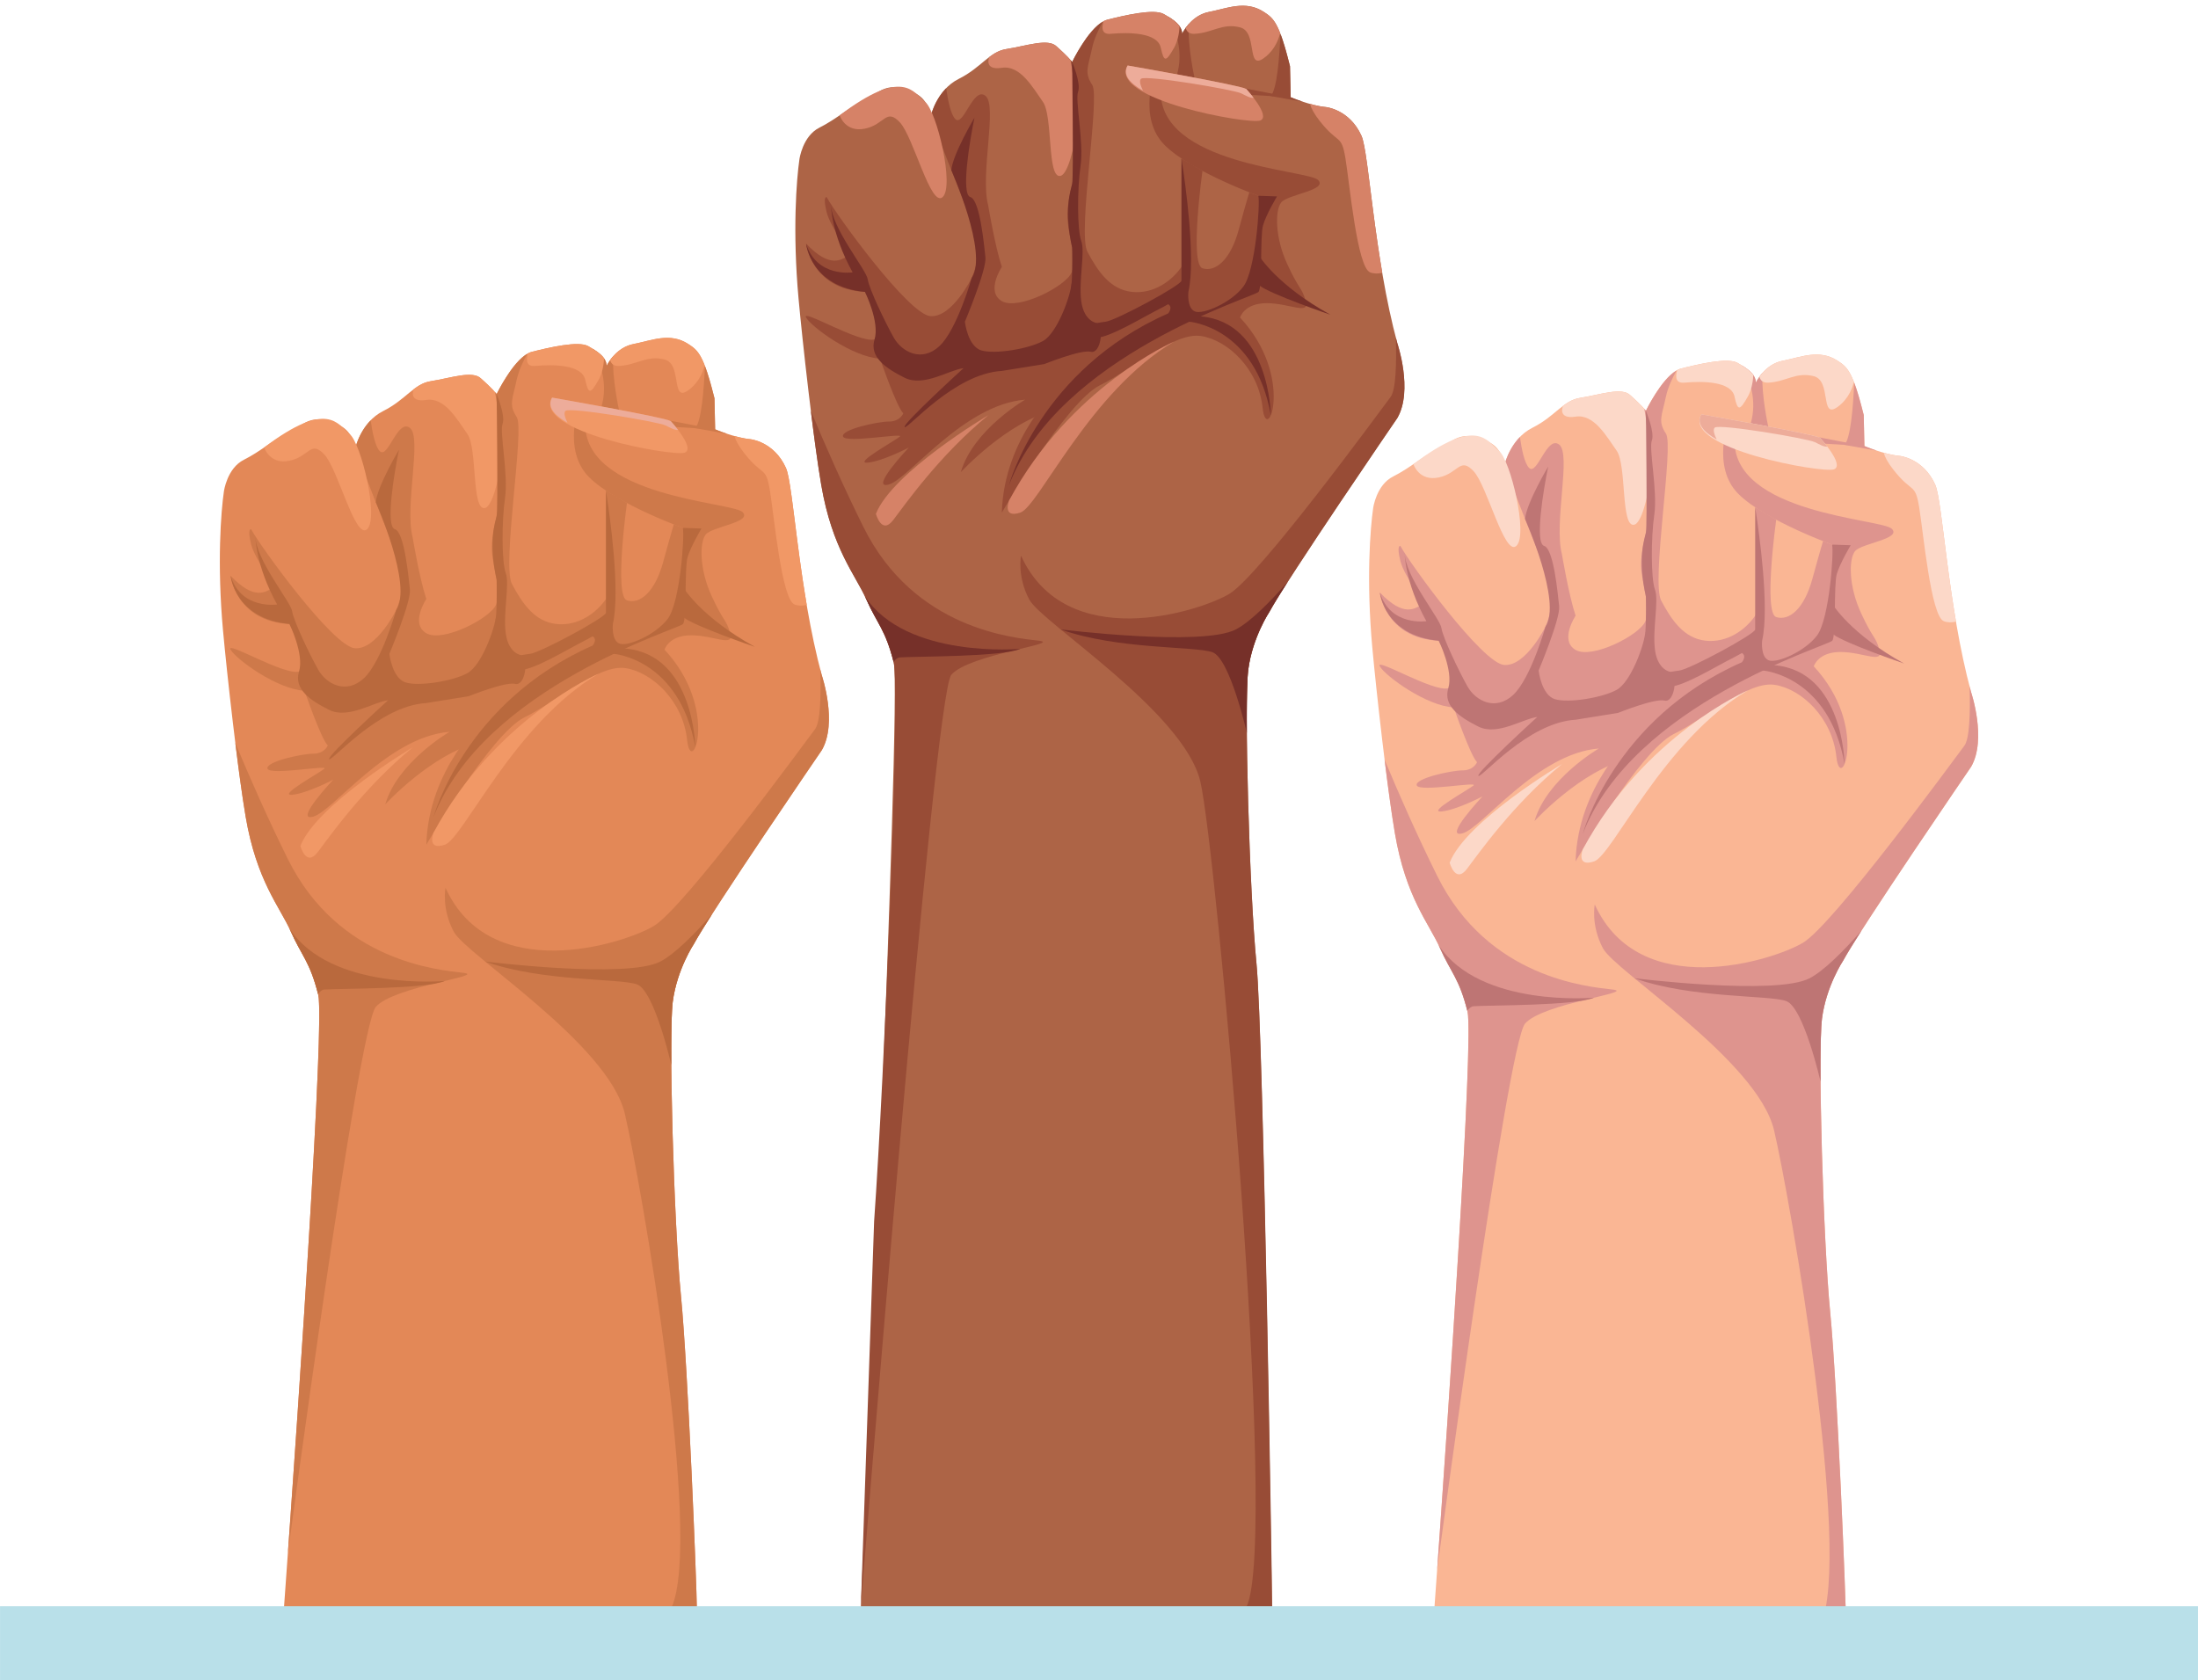 <?xml version="1.0" encoding="UTF-8"?><svg xmlns="http://www.w3.org/2000/svg" xmlns:xlink="http://www.w3.org/1999/xlink" height="1297.5" preserveAspectRatio="xMidYMid meet" version="1.0" viewBox="212.1 409.7 1697.1 1297.5" width="1697.1" zoomAndPan="magnify"><g><g><path d="M 829.352 532.656 C 829.352 532.656 831.738 514.777 844.801 508.254 C 857.863 501.719 869.629 491.297 879.426 486.938 C 889.219 482.578 894.66 473.883 909.898 478.23 C 925.141 482.578 928.406 489.113 930.582 499.996 C 930.582 499.996 934.938 479.324 952.355 470.613 C 969.77 461.906 976.02 449.668 988.922 447.617 C 1004.871 445.098 1021.422 439.047 1027.953 445.57 C 1027.953 445.57 1036.652 453.195 1039.922 457.547 C 1039.922 457.547 1054.07 428.152 1067.129 424.895 C 1080.188 421.629 1103.055 416.188 1110.672 420.547 C 1118.289 424.895 1124.824 429.246 1124.824 435.777 C 1124.824 435.777 1131.348 421.648 1145.496 418.918 C 1159.66 416.188 1173.809 409.652 1187.949 418.918 C 1195.406 423.805 1199.703 426.859 1208.117 460.812 L 1208.645 484.766 C 1208.645 484.766 1223.875 491.289 1235.852 492.379 C 1235.852 492.379 1254.109 494.125 1263.312 514.578 C 1269.121 527.52 1272.863 607.77 1291.004 674.781 C 1291.004 674.781 1303.34 711.172 1291.004 732.477 C 1291.004 732.477 1206.387 855.996 1192.234 882.125 C 1192.234 882.125 1179.168 901.715 1175.898 926.75 C 1172.633 951.785 1176.793 1098.258 1182.246 1153.777 C 1187.688 1209.289 1194.484 1658.91 1194.484 1674.141 L 875.723 1674.141 C 875.723 1674.141 908.488 946.711 902.145 921.234 C 895.801 895.77 889.461 891.547 881.004 872.523 C 872.547 853.496 854.582 833.516 846.133 783.848 C 840.008 747.879 831.727 673.785 828.656 640.105 C 823.926 588.305 827.086 548.141 829.352 532.656" fill="#ad6446"/></g><g><path d="M 1027.953 445.566 C 1021.426 439.043 1004.875 445.09 988.926 447.609 C 983.941 448.406 979.953 450.719 975.934 453.754 C 975.934 453.754 971.375 464.246 985.645 462.055 C 999.914 459.875 1009.375 477.109 1017.324 488.312 C 1025.285 499.516 1020.355 548.133 1031.004 545.492 C 1041.668 542.848 1051.891 469.52 1039.926 457.543 C 1038.82 456.438 1037.754 455.188 1036.703 453.867 C 1032.871 449.883 1027.953 445.566 1027.953 445.566" fill="#d68267"/></g><g><path d="M 1208.633 484.777 L 1104.02 464.664 C 1104.02 464.664 1090.18 500.566 1111.32 521.707 C 1132.449 542.844 1187.332 562.266 1187.332 562.266 C 1187.332 562.266 1177.469 588.312 1182.23 623.191 C 1182.23 623.191 1144.18 648.559 1131.504 654.891 C 1118.805 661.238 1045.879 689.777 1030.027 708.801 C 1030.027 708.801 987.227 746.848 985.637 805.516 C 985.637 805.516 1035.57 719.895 1061.336 707.215 C 1087.109 694.527 1118.805 665.996 1139.422 669.168 C 1160.031 672.328 1183.816 694.527 1186.988 724.652 C 1190.16 754.781 1212.348 700.871 1169.551 654.891 C 1169.551 654.891 1172.723 643.801 1190.16 643.801 C 1207.598 643.801 1223.449 653.316 1220.277 642.215 C 1217.105 631.109 1215.527 634.281 1206.02 613.684 C 1196.496 593.062 1196.496 572.453 1201.242 566.109 C 1206.02 559.773 1237.715 556.602 1229.793 548.672 C 1221.863 540.75 1106.031 537.281 1108.352 478.922 L 1208.633 484.777" fill="#984c36"/></g><g><path d="M 1193.324 483.875 L 1218.211 488.324 C 1212.68 486.492 1208.645 484.766 1208.645 484.766 L 1208.117 460.816 C 1205.293 449.406 1202.922 441.492 1200.75 435.812 C 1199.984 454.133 1198.082 478.27 1193.324 483.875" fill="#984c36"/></g><g><path d="M 1134.559 470.531 C 1134.559 470.531 1128.926 445.406 1129.93 428.297 C 1126.477 432.207 1124.82 435.781 1124.82 435.781 C 1124.82 430.258 1120.117 426.293 1114.059 422.562 C 1119.574 432.176 1126.34 449.012 1120.711 467.875 L 1134.559 470.531" fill="#984c36"/></g><g><path d="M 962.383 624.242 C 958.16 639.047 937.02 699.285 954.988 705.629 C 972.957 711.965 987.754 705.629 1042.227 698.609 C 1096.695 691.586 1182.23 623.191 1182.23 623.191 L 1187.336 562.266 L 1176.715 558.223 C 1176.715 558.223 1174.824 563.996 1168.488 587.254 C 1162.145 610.504 1150.523 620.02 1140.527 616.848 C 1130.543 613.676 1140.527 541.652 1140.527 541.652 L 1124.312 532.051 C 1124.312 532.051 1131.5 605.219 1124.312 615.785 C 1117.113 626.355 1102.965 636.922 1086.051 635.094 C 1069.137 633.25 1059.629 618.957 1051.734 604.168 C 1043.852 589.363 1061.742 484.73 1055.398 475.211 C 1049.062 465.703 1052.223 461.473 1055.398 446.543 C 1056.844 439.742 1060.266 432.418 1063.562 426.457 C 1051.621 433.324 1039.918 457.559 1039.918 457.559 C 1039.566 457.094 1039.148 456.582 1038.699 456.062 C 1044.516 486.363 1042.469 536.355 1041.656 542.855 C 1040.594 551.312 1035.316 566.117 1036.379 579.848 C 1037.426 593.59 1043.766 609.441 1039.539 620.02 C 1035.316 630.59 998.324 649.613 985.637 642.219 C 972.957 634.82 985.637 615.785 985.637 615.785 C 980.352 599.934 975.07 568.227 975.07 568.227 C 968.727 543.918 982.473 491.066 972.957 483.668 C 963.445 476.273 956.043 507.98 949.703 501.633 C 946.156 498.086 943.934 486.934 942.664 477.801 C 936.898 483.723 933.652 490.691 932.02 495.238 L 930.578 500.012 C 930.578 500.012 957.102 568.227 964.504 586.191 C 971.898 604.168 962.383 624.242 962.383 624.242" fill="#984c36"/></g><g><path d="M 962.387 624.238 C 962.387 624.238 947.395 654.891 930.582 653.828 C 913.773 652.781 857.754 575.621 850.352 561.879 C 850.352 561.879 847.18 560.82 850.352 573.512 C 853.523 586.191 870.434 606.27 866.207 607.859 C 861.98 609.441 853.523 617.898 834.496 597.82 C 834.496 597.82 838.727 633.25 879.945 635.09 C 879.945 635.09 898.973 668.629 887.348 671.801 C 875.723 674.98 830.273 647.5 834.496 654.891 C 838.727 662.289 870.434 685.539 891.574 686.602 C 891.574 686.602 904.258 723.59 909.543 728.879 C 909.543 728.879 907.148 735.219 898.309 735.219 C 889.461 735.219 860.926 741.559 863.039 746.84 C 865.152 752.129 910.535 743.68 906.867 746.84 C 903.199 750.012 870.434 767.98 882.059 766.93 C 893.688 765.871 913.773 755.301 913.773 755.301 C 913.773 755.301 882.844 788.07 898.309 783.84 C 913.773 779.609 955.824 722.18 1003.609 718.309 C 1003.609 718.309 963.449 741.559 953.938 774.32 C 953.938 774.32 989.867 735.219 1025.809 726.762 C 1061.738 718.309 1058.961 688.648 1058.961 688.648 L 972.961 673.039 L 962.387 624.238" fill="#984c36"/></g><g><path d="M 1192.23 882.129 C 1206.379 856 1291 732.48 1291 732.48 C 1303.34 711.172 1291 674.781 1291 674.781 C 1290.602 673.32 1290.219 671.828 1289.828 670.34 C 1290.449 691.238 1289.82 710.852 1285.82 716.191 C 1276.301 728.879 1184.352 854.648 1161.09 868.391 C 1137.84 882.129 1035.121 914.789 1000.441 838.801 C 1000.441 838.801 997.266 854.648 1006.781 872.621 C 1016.289 890.59 1126.211 959.289 1138.898 1013.199 C 1150.98 1064.531 1199.328 1596.352 1174.719 1650.012 L 1194.328 1650.012 C 1194.328 1634.77 1187.68 1209.289 1182.238 1153.781 C 1176.789 1098.262 1172.629 951.789 1175.898 926.762 C 1179.16 901.719 1192.23 882.129 1192.23 882.129" fill="#984c36"/></g><g><path d="M 1124.309 532.051 C 1124.309 532.051 1124.5 533.191 1124.809 535.25 C 1127.039 549.711 1135.629 609.379 1129.66 635.09 C 1129.66 635.09 1128.32 647.301 1134.559 650.141 C 1140.789 652.969 1162.898 643.371 1172.172 630.898 C 1181.441 618.43 1185.16 567.52 1183.699 560.871 L 1198.09 561.352 C 1198.09 561.352 1189.828 575.078 1187.34 583.551 C 1184.84 592.02 1186.988 631.141 1183.82 635.09 C 1180.648 639.039 1030.031 683.648 991.188 784.211 C 991.188 784.211 1014.969 695.32 1114.059 651.719 C 1114.059 651.719 1118.031 646.969 1114.059 644.59 C 1114.059 644.59 1108.512 647.762 1102.172 650.93 C 1095.828 654.102 1068.07 670.738 1058.961 670.34 C 1058.961 670.34 1043.512 666.129 1040.328 658.129 C 1037.172 650.141 1039.539 627.941 1039.539 627.941 C 1039.539 627.941 1039.539 655.031 1046.68 658.129 C 1053.809 661.23 1057.781 658.988 1065.699 658.129 C 1073.629 657.27 1125.051 629.52 1124.309 626.359 L 1124.309 532.051" fill="#763029"/></g><g><path d="M 1059.004 659.172 C 1059.004 659.172 1049.059 658.078 1046.934 642.219 C 1044.832 626.359 1050.109 604.172 1046.934 595.707 C 1043.77 587.25 1043.801 555.547 1046.422 537.586 C 1049.059 519.613 1042.062 486.844 1044.504 480.504 C 1046.934 474.16 1039.918 457.559 1039.918 457.559 C 1039.918 457.559 1041.082 546.477 1039.918 551.688 C 1038.746 556.895 1033.352 571.352 1039.918 600.984 C 1039.918 600.984 1040.266 617.762 1039.539 627.945 C 1038.816 638.125 1028.379 666.992 1017.348 673.047 C 1006.316 679.094 980.355 683.434 969.785 680.266 C 959.215 677.09 957.102 658.137 957.102 658.137 C 957.102 658.137 974.012 617.906 972.957 608.391 C 971.898 598.883 968.727 564.031 961.324 561.867 C 953.93 559.703 960.859 518.184 964.5 500.578 C 964.5 500.578 947.754 528.719 946.613 541.078 C 946.613 541.078 975.262 605.141 962.383 624.246 C 962.383 624.246 951.066 664.297 937.422 676.977 C 923.781 689.66 908.48 681.574 902.141 670.34 C 895.797 659.129 883.113 632.711 882.059 625.301 C 881 617.906 853.812 585.484 853.668 567.352 C 853.668 567.352 853.52 589.488 870.434 620.02 C 870.434 620.02 842.574 624.195 834.496 597.82 C 834.496 597.82 837.668 631.141 879.941 635.09 C 879.941 635.09 891.465 658.375 887.344 671.812 C 883.223 685.238 895.797 694 910.594 701.402 C 925.395 708.797 945.473 695.062 956.043 694 C 956.043 694 908.48 737.336 910.594 739.461 C 912.707 741.566 948.645 698.238 985.637 696.113 L 1018.406 690.836 C 1018.406 690.836 1046.668 679.43 1054.336 681.316 C 1062.016 683.219 1064.855 662.266 1059.004 659.172" fill="#763029"/></g><g><path d="M 1130.391 658.129 C 1130.391 658.129 1181.148 661.941 1193.32 730.289 C 1193.32 730.289 1192.391 658.539 1139.199 654.02 C 1086.02 649.5 1130.391 658.129 1130.391 658.129" fill="#763029"/></g><g><path d="M 1184.352 607.34 C 1184.352 607.34 1198.09 630.02 1239.309 652.711 C 1239.309 652.711 1192.801 636.852 1184.352 630.02 L 1184.352 607.34" fill="#763029"/></g><g><path d="M 876.797 1650.012 C 876.797 1650.012 932.953 946.609 946.613 930.762 C 960.277 914.898 1033.199 906.66 1014.18 904.441 C 995.156 902.219 918.008 895.84 878.742 816.602 C 863.098 785.039 849.211 753.488 838.16 726.93 C 840.844 748.672 843.664 769.352 846.133 783.852 C 854.582 833.512 872.543 853.488 881.004 872.52 C 889.461 891.539 895.801 895.77 902.145 921.238 C 907.285 941.91 894.965 1240.828 887.016 1352.828 L 876.797 1650.012" fill="#984c36"/></g><g><path d="M 1166.379 895.699 C 1140.531 909.281 1031 895.699 1031 895.699 C 1074.781 911.379 1134.672 908.559 1148.211 913.32 C 1161.738 918.07 1174.789 975.602 1174.789 975.602 C 1174.621 952.34 1174.93 934.18 1175.898 926.762 C 1179.16 901.719 1192.23 882.129 1192.23 882.129 C 1194.84 877.301 1199.859 869.148 1206.301 859.07 C 1192.699 874.539 1177.559 889.828 1166.379 895.699" fill="#763029"/></g><g><path d="M 906.867 917.34 C 919.055 916.48 985.684 917.012 999.93 910.73 C 999.93 910.73 911.961 918.711 879.945 870.281 C 880.301 871.02 880.672 871.781 881.004 872.52 C 889.402 891.422 895.715 895.738 902.02 920.77 C 903.535 918.73 905.152 917.461 906.867 917.34" fill="#763029"/></g><g><path d="M 860.43 498.758 C 860.43 498.758 864.613 512.215 879.941 509.047 C 895.266 505.867 896.266 492.91 906.863 504.148 C 917.465 515.383 930.695 570.301 939.938 561.867 C 949.172 553.43 935.449 495.723 926.363 488.328 C 917.277 480.93 909.621 461.535 860.43 498.758" fill="#d68267"/></g><g><path d="M 1069.668 435.812 C 1083.934 434.523 1105.816 434.785 1108.348 446.539 C 1110.891 458.301 1112.492 457.305 1118.645 446.539 C 1120.926 442.562 1122.59 436.406 1122.852 429.992 C 1120.371 426.414 1115.789 423.473 1110.672 420.543 C 1103.055 416.188 1080.188 421.629 1067.125 424.895 C 1066.133 425.148 1065.129 425.598 1064.133 426.109 C 1062.574 431.457 1062.816 436.438 1069.668 435.812" fill="#d68267"/></g><g><path d="M 1174.336 478.375 C 1174.336 478.375 1193.809 499.609 1185.09 502.781 C 1176.375 505.953 1067.344 486.543 1082.75 460.281 C 1082.75 460.281 1168.352 475.184 1174.336 478.375" fill="#d68267"/></g><g><path d="M 1174.336 478.375 C 1168.352 475.184 1082.75 460.281 1082.75 460.281 C 1078.691 467.191 1084.176 473.789 1094.594 479.699 C 1092.75 475.91 1091.465 471.973 1093.086 470.535 C 1096.621 467.418 1164.867 478.996 1170.422 481.77 C 1173.887 483.504 1177.59 485.605 1180.023 485.246 C 1177.07 481.352 1174.336 478.375 1174.336 478.375" fill="#edac9a"/></g><g><path d="M 1263.309 514.566 C 1254.117 494.121 1235.855 492.379 1235.855 492.379 C 1231.891 492.02 1227.586 491.059 1223.578 489.945 C 1224.379 493.059 1226.523 497.324 1231.07 503.113 C 1245.656 521.715 1247.762 512.773 1250.945 532.039 C 1254.117 551.312 1259.984 616.176 1269.969 620.012 C 1272.941 621.152 1276.215 621.133 1279.34 620.352 C 1270.758 570.047 1267.594 524.09 1263.309 514.566" fill="#d68267"/></g><g><path d="M 1127.574 431.25 C 1128.312 434.078 1130.297 436.051 1134.562 435.809 C 1148.406 435.043 1155.812 427.355 1169.555 430.82 C 1183.297 434.285 1174.473 463.586 1187.34 454.992 C 1194.043 450.508 1198.652 443.113 1200.523 435.223 C 1196.332 424.516 1192.824 422.102 1187.949 418.918 C 1173.809 409.652 1159.66 416.188 1145.496 418.918 C 1136.598 420.641 1130.715 426.871 1127.574 431.25" fill="#d68267"/></g><g><path d="M 1118.648 673.449 C 1118.648 673.449 1038.539 708.078 991.188 796.262 C 991.188 796.262 985.684 810.262 999.93 805.512 C 1014.18 800.75 1053.488 711.82 1118.648 673.449" fill="#d68267"/></g><g><path d="M 975.238 730.289 C 975.238 730.289 901.086 774.18 888.402 806.488 C 888.402 806.488 892.844 822.949 901.719 811.32 C 910.602 799.699 937.355 761.289 975.238 730.289" fill="#d68267"/></g><g><path d="M 1272.336 802.02 C 1272.336 802.02 1274.727 784.137 1287.785 777.613 C 1300.859 771.078 1312.609 760.652 1322.414 756.293 C 1332.215 751.941 1337.648 743.234 1352.895 747.582 C 1368.129 751.941 1371.395 758.469 1373.57 769.363 C 1373.57 769.363 1377.922 748.676 1395.34 739.977 C 1412.75 731.266 1419.008 719.02 1431.906 716.973 C 1447.848 714.457 1464.402 708.402 1470.938 714.926 C 1470.938 714.926 1479.648 722.555 1482.914 726.906 C 1482.914 726.906 1497.066 697.516 1510.117 694.262 C 1523.176 690.992 1546.039 685.539 1553.656 689.898 C 1561.285 694.262 1567.812 698.598 1567.812 705.133 C 1567.812 705.133 1574.348 691.004 1588.488 688.281 C 1602.641 685.539 1616.793 679.016 1630.945 688.281 C 1638.402 693.156 1642.68 696.223 1651.109 730.172 L 1651.625 754.117 C 1651.625 754.117 1666.871 760.652 1678.848 761.734 C 1678.848 761.734 1697.094 763.469 1706.297 783.934 C 1712.113 796.875 1715.852 877.121 1733.992 944.148 C 1733.992 944.148 1746.332 980.531 1733.992 1001.828 C 1733.992 1001.828 1649.363 1125.359 1635.211 1151.477 C 1635.211 1151.477 1622.152 1171.078 1618.883 1196.109 C 1615.625 1221.148 1619.781 1367.617 1625.234 1423.141 C 1630.668 1478.648 1637.473 1648.867 1637.473 1664.109 L 1318.719 1664.109 C 1318.719 1664.109 1351.469 1216.07 1345.137 1190.598 C 1338.793 1165.129 1332.453 1160.898 1323.988 1141.879 C 1315.547 1122.848 1297.566 1102.867 1289.125 1053.199 C 1282.996 1017.227 1274.727 943.141 1271.641 909.457 C 1266.926 857.664 1270.078 817.488 1272.336 802.02" fill="#fab694"/></g><g><path d="M 1470.93 714.93 C 1464.398 708.398 1447.852 714.449 1431.91 716.98 C 1426.93 717.77 1422.941 720.078 1418.922 723.121 C 1418.922 723.121 1414.359 733.609 1428.629 731.422 C 1442.898 729.238 1452.359 746.469 1460.309 757.672 C 1468.262 768.879 1463.328 817.5 1473.988 814.859 C 1484.648 812.211 1494.879 738.879 1482.91 726.91 C 1481.809 725.809 1480.738 724.551 1479.691 723.23 C 1475.859 719.25 1470.93 714.93 1470.93 714.93" fill="#fcd8c8"/></g><g><path d="M 1651.621 754.121 L 1547.004 734.023 C 1547.004 734.023 1533.156 769.926 1554.297 791.062 C 1575.441 812.203 1630.32 831.617 1630.32 831.617 C 1630.32 831.617 1620.473 857.664 1625.215 892.547 C 1625.215 892.547 1587.168 917.91 1574.484 924.254 C 1561.812 930.594 1488.883 959.133 1473.023 978.148 C 1473.023 978.148 1430.211 1016.195 1428.633 1074.855 C 1428.633 1074.855 1478.57 989.254 1504.328 976.57 C 1530.086 963.887 1561.812 935.348 1582.414 938.523 C 1603.016 941.688 1626.805 963.887 1629.98 994.008 C 1633.145 1024.125 1655.344 970.23 1612.543 924.254 C 1612.543 924.254 1615.707 913.156 1633.145 913.156 C 1650.582 913.156 1666.438 922.664 1663.273 911.57 C 1660.098 900.465 1658.508 903.641 1649.004 883.027 C 1639.484 862.418 1639.484 841.816 1644.25 835.465 C 1649.004 829.121 1680.711 825.957 1672.781 818.027 C 1664.859 810.098 1549.016 806.645 1551.336 748.262 L 1651.621 754.121" fill="#de948e"/></g><g><path d="M 1636.316 753.23 L 1661.215 757.676 C 1655.66 755.84 1651.625 754.117 1651.625 754.117 L 1651.113 730.168 C 1648.281 718.754 1645.918 710.844 1643.734 705.168 C 1642.973 723.492 1641.074 747.613 1636.316 753.23" fill="#de948e"/></g><g><path d="M 1577.539 739.891 C 1577.539 739.891 1571.922 714.762 1572.91 697.648 C 1569.469 701.559 1567.809 705.141 1567.809 705.141 C 1567.809 699.602 1563.109 695.641 1557.051 691.91 C 1562.57 701.52 1569.328 718.359 1563.699 737.23 L 1577.539 739.891" fill="#de948e"/></g><g><path d="M 1405.383 893.594 C 1401.16 908.387 1380.016 968.641 1397.988 974.98 C 1415.941 981.32 1430.758 974.98 1485.227 967.961 C 1539.699 960.938 1625.227 892.543 1625.227 892.543 L 1630.324 831.613 L 1619.715 827.57 C 1619.715 827.57 1617.824 833.352 1611.48 856.605 C 1605.152 879.852 1593.52 889.363 1583.527 886.191 C 1573.535 883.023 1583.527 810.996 1583.527 810.996 L 1567.293 801.395 C 1567.293 801.395 1574.496 874.57 1567.293 885.133 C 1560.113 895.703 1545.961 906.277 1529.047 904.438 C 1512.133 902.605 1502.629 888.305 1494.738 873.512 C 1486.848 858.719 1504.73 754.078 1498.398 744.566 C 1492.059 735.043 1495.23 730.82 1498.398 715.898 C 1499.84 709.098 1503.262 701.766 1506.551 695.805 C 1494.609 702.668 1482.918 726.902 1482.918 726.902 C 1482.566 726.441 1482.145 725.93 1481.695 725.41 C 1487.527 755.707 1485.469 805.707 1484.656 812.207 C 1483.598 820.66 1478.316 835.461 1479.367 849.207 C 1480.426 862.938 1486.766 878.793 1482.547 889.363 C 1478.316 899.938 1441.316 918.961 1428.637 911.559 C 1415.941 904.168 1428.637 885.133 1428.637 885.133 C 1423.355 869.281 1418.062 837.574 1418.062 837.574 C 1411.723 813.27 1425.465 760.418 1415.953 753.016 C 1406.43 745.625 1399.039 777.332 1392.699 770.98 C 1389.148 767.438 1386.926 756.285 1385.656 747.145 C 1379.895 753.066 1376.645 760.039 1375.016 764.578 L 1373.574 769.359 C 1373.574 769.359 1400.109 837.574 1407.492 855.547 C 1414.895 873.512 1405.383 893.594 1405.383 893.594" fill="#de948e"/></g><g><path d="M 1405.379 893.602 C 1405.379 893.602 1390.379 924.25 1373.57 923.191 C 1356.762 922.129 1300.738 844.98 1293.34 831.238 C 1293.34 831.238 1290.172 830.18 1293.34 842.859 C 1296.512 855.551 1313.422 875.629 1309.199 877.219 C 1304.969 878.809 1296.512 887.25 1277.488 867.172 C 1277.488 867.172 1281.711 902.609 1322.941 904.449 C 1322.941 904.449 1341.961 937.988 1330.34 941.16 C 1318.711 944.328 1273.262 916.852 1277.488 924.25 C 1281.711 931.648 1313.422 954.898 1334.559 955.949 C 1334.559 955.949 1347.25 992.949 1352.531 998.23 C 1352.531 998.23 1350.141 1004.578 1341.289 1004.578 C 1332.449 1004.578 1303.91 1010.922 1306.02 1016.199 C 1308.141 1021.488 1353.52 1013.031 1349.852 1016.199 C 1346.191 1019.371 1313.422 1037.34 1325.051 1036.289 C 1336.68 1035.23 1356.762 1024.66 1356.762 1024.66 C 1356.762 1024.66 1325.828 1057.422 1341.289 1053.199 C 1356.762 1048.969 1398.809 991.539 1446.59 987.672 C 1446.59 987.672 1406.43 1010.922 1396.922 1043.68 C 1396.922 1043.68 1432.859 1004.57 1468.789 996.121 C 1504.73 987.672 1501.949 958 1501.949 958 L 1415.949 942.398 L 1405.379 893.602" fill="#de948e"/></g><g><path d="M 1635.211 1151.477 C 1649.363 1125.359 1733.992 1001.828 1733.992 1001.828 C 1746.332 980.531 1733.992 944.148 1733.992 944.148 C 1733.594 942.68 1733.207 941.191 1732.824 939.699 C 1733.445 960.594 1732.812 980.207 1728.805 985.555 C 1719.293 998.23 1627.336 1124.008 1604.086 1137.75 C 1580.828 1151.488 1478.117 1184.148 1443.434 1108.16 C 1443.434 1108.16 1440.266 1124.008 1449.766 1141.977 C 1459.281 1159.949 1569.215 1228.648 1581.887 1282.559 C 1593.973 1333.887 1642.465 1610.457 1617.855 1664.109 L 1637.473 1664.109 C 1637.473 1648.867 1630.668 1478.648 1625.234 1423.141 C 1619.781 1367.617 1615.625 1221.148 1618.883 1196.109 C 1622.152 1171.078 1635.211 1151.477 1635.211 1151.477" fill="#de948e"/></g><g><path d="M 1567.289 801.402 C 1567.289 801.402 1567.492 802.551 1567.793 804.605 C 1570.027 819.074 1578.617 878.746 1572.645 904.449 C 1572.645 904.449 1571.309 916.66 1577.539 919.5 C 1583.781 922.328 1605.891 912.734 1615.164 900.262 C 1624.426 887.785 1628.152 836.883 1626.691 830.227 L 1641.066 830.711 C 1641.066 830.711 1632.82 844.434 1630.316 852.902 C 1627.828 861.379 1629.973 900.492 1626.801 904.449 C 1623.629 908.395 1473.016 953.016 1434.184 1053.574 C 1434.184 1053.574 1457.961 964.684 1557.051 921.082 C 1557.051 921.082 1561.008 916.32 1557.051 913.941 C 1557.051 913.941 1551.492 917.125 1545.16 920.285 C 1538.809 923.457 1511.051 940.09 1501.949 939.707 C 1501.949 939.707 1486.484 935.477 1483.324 927.484 C 1480.152 919.5 1482.527 897.301 1482.527 897.301 C 1482.527 897.301 1482.527 924.395 1489.668 927.484 C 1496.793 930.594 1500.762 928.352 1508.684 927.484 C 1516.617 926.629 1568.023 898.883 1567.289 895.711 L 1567.289 801.402" fill="#be7574"/></g><g><path d="M 1502 928.531 C 1502 928.531 1492.051 927.422 1489.93 911.57 C 1487.82 895.711 1493.102 873.52 1489.93 865.059 C 1486.762 856.609 1486.789 824.898 1489.422 806.93 C 1492.051 788.961 1485.059 756.199 1487.5 749.852 C 1489.93 743.52 1482.91 726.91 1482.91 726.91 C 1482.91 726.91 1484.078 815.828 1482.91 821.039 C 1481.738 826.25 1476.352 840.699 1482.91 870.34 C 1482.91 870.34 1483.25 887.121 1482.531 897.301 C 1481.82 907.48 1471.371 936.34 1460.328 942.398 C 1449.309 948.449 1423.352 952.789 1412.77 949.621 C 1402.211 946.449 1400.09 927.488 1400.09 927.488 C 1400.09 927.488 1417 887.262 1415.941 877.75 C 1414.891 868.23 1411.719 833.379 1404.32 831.219 C 1396.922 829.059 1403.852 787.531 1407.488 769.941 C 1407.488 769.941 1390.738 798.07 1389.602 810.43 C 1389.602 810.43 1418.25 874.488 1405.379 893.602 C 1405.379 893.602 1394.051 933.648 1380.422 946.328 C 1366.77 959.02 1351.469 950.922 1345.129 939.699 C 1338.789 928.48 1326.109 902.059 1325.051 894.66 C 1323.988 887.262 1296.801 854.84 1296.66 836.699 C 1296.66 836.699 1296.512 858.84 1313.422 889.371 C 1313.422 889.371 1285.57 893.551 1277.488 867.172 C 1277.488 867.172 1280.66 900.488 1322.941 904.449 C 1322.941 904.449 1334.449 927.73 1330.34 941.16 C 1326.211 954.59 1338.789 963.359 1353.59 970.762 C 1368.379 978.16 1388.469 964.41 1399.031 963.359 C 1399.031 963.359 1351.469 1006.691 1353.59 1008.809 C 1355.699 1010.922 1391.629 967.59 1428.629 965.469 L 1461.391 960.191 C 1461.391 960.191 1489.648 948.781 1497.328 950.672 C 1505.012 952.57 1507.84 931.609 1502 928.531" fill="#be7574"/></g><g><path d="M 1573.367 927.484 C 1573.367 927.484 1624.141 931.301 1636.309 999.645 C 1636.309 999.645 1635.375 927.898 1582.199 923.379 C 1529.004 918.852 1573.367 927.484 1573.367 927.484" fill="#be7574"/></g><g><path d="M 1627.336 876.68 C 1627.336 876.68 1641.074 899.375 1682.309 922.062 C 1682.309 922.062 1635.801 906.207 1627.336 899.375 L 1627.336 876.68" fill="#be7574"/></g><g><path d="M 1321.73 1622.121 C 1321.73 1622.121 1375.941 1215.961 1389.602 1200.109 C 1403.262 1184.262 1476.191 1176.02 1457.172 1173.801 C 1438.141 1171.57 1360.988 1165.191 1321.73 1085.961 C 1306.078 1054.391 1292.199 1022.852 1281.148 996.289 C 1283.828 1018.031 1286.648 1038.711 1289.121 1053.199 C 1297.57 1102.871 1315.539 1122.852 1323.988 1141.879 C 1332.449 1160.898 1338.789 1165.129 1345.129 1190.602 C 1350.281 1211.27 1329.68 1510.121 1321.73 1622.121" fill="#de948e"/></g><g><path d="M 1609.367 1165.066 C 1583.516 1178.633 1473.984 1165.066 1473.984 1165.066 C 1517.766 1180.742 1577.656 1177.926 1591.184 1182.672 C 1604.723 1187.434 1617.773 1244.965 1617.773 1244.965 C 1617.602 1221.703 1617.918 1203.543 1618.879 1196.113 C 1622.145 1171.086 1635.199 1151.484 1635.199 1151.484 C 1637.82 1146.664 1642.848 1138.504 1649.281 1128.434 C 1635.695 1143.906 1620.535 1159.195 1609.367 1165.066" fill="#be7574"/></g><g><path d="M 1349.852 1186.699 C 1362.039 1185.84 1428.672 1186.371 1442.922 1180.078 C 1442.922 1180.078 1354.949 1188.059 1322.93 1139.641 C 1323.289 1140.379 1323.66 1141.129 1323.988 1141.879 C 1332.391 1160.781 1338.711 1165.102 1345.012 1190.129 C 1346.531 1188.09 1348.141 1186.82 1349.852 1186.699" fill="#be7574"/></g><g><path d="M 1303.422 768.109 C 1303.422 768.109 1307.602 781.559 1322.93 778.391 C 1338.262 775.219 1339.262 762.262 1349.852 773.5 C 1360.461 784.73 1373.691 839.648 1382.93 831.219 C 1392.16 822.781 1378.441 765.07 1369.359 757.672 C 1360.27 750.281 1352.609 730.879 1303.422 768.109" fill="#fcd8c8"/></g><g><path d="M 1512.66 705.172 C 1526.93 703.879 1548.801 704.141 1551.34 715.898 C 1553.871 727.66 1555.469 726.66 1561.641 715.898 C 1563.922 711.922 1565.57 705.762 1565.84 699.352 C 1563.352 695.77 1558.781 692.828 1553.66 689.898 C 1546.039 685.539 1523.18 690.988 1510.121 694.262 C 1509.121 694.512 1508.121 694.949 1507.121 695.469 C 1505.559 700.82 1505.809 705.789 1512.66 705.172" fill="#fcd8c8"/></g><g><path d="M 1617.328 747.734 C 1617.328 747.734 1636.797 768.961 1628.09 772.125 C 1619.355 775.297 1510.32 755.887 1525.746 729.637 C 1525.746 729.637 1611.352 744.531 1617.328 747.734" fill="#fcd8c8"/></g><g><path d="M 1617.32 747.738 C 1611.34 744.539 1525.738 729.641 1525.738 729.641 C 1521.672 736.551 1527.16 743.148 1537.578 749.059 C 1535.738 745.262 1534.449 741.328 1536.09 739.891 C 1539.609 736.77 1607.859 748.352 1613.41 751.129 C 1616.879 752.859 1620.578 754.961 1623.012 754.609 C 1620.051 750.711 1617.32 747.738 1617.32 747.738" fill="#edac9a"/></g><g><path d="M 1706.293 783.934 C 1697.09 763.477 1678.844 761.734 1678.844 761.734 C 1674.879 761.375 1670.57 760.426 1666.574 759.305 C 1667.379 762.434 1669.512 766.691 1674.055 772.469 C 1688.648 791.078 1690.75 782.137 1693.922 801.402 C 1697.09 820.676 1702.977 885.539 1712.949 889.367 C 1715.922 890.52 1719.207 890.484 1722.324 889.715 C 1713.734 839.398 1710.582 793.453 1706.293 783.934" fill="#fcd8c8"/></g><g><path d="M 1570.562 700.613 C 1571.301 703.438 1573.285 705.402 1577.539 705.172 C 1591.402 704.406 1598.805 696.711 1612.539 700.18 C 1626.281 703.637 1617.457 732.949 1630.324 724.348 C 1637.031 719.871 1641.648 712.461 1643.512 704.574 C 1639.316 693.879 1635.809 691.457 1630.938 688.281 C 1616.793 679.016 1602.648 685.539 1588.492 688.281 C 1579.586 689.996 1573.699 696.227 1570.562 700.613" fill="#fcd8c8"/></g><g><path d="M 1561.641 942.809 C 1561.641 942.809 1481.52 977.441 1434.18 1065.621 C 1434.18 1065.621 1428.672 1079.621 1442.922 1074.859 C 1457.172 1070.109 1496.48 981.18 1561.641 942.809" fill="#fcd8c8"/></g><g><path d="M 1418.219 999.648 C 1418.219 999.648 1344.078 1043.539 1331.391 1075.852 C 1331.391 1075.852 1335.828 1092.301 1344.711 1080.68 C 1353.59 1069.051 1380.34 1030.648 1418.219 999.648" fill="#fcd8c8"/></g><g><path d="M 384.988 789.121 C 384.988 789.121 387.371 771.238 400.434 764.711 C 413.496 758.18 425.262 747.762 435.059 743.398 C 444.855 739.051 450.293 730.34 465.539 734.691 C 480.773 739.051 484.043 745.578 486.215 756.469 C 486.215 756.469 490.57 735.781 507.984 727.078 C 525.402 718.371 531.652 706.121 544.555 704.078 C 560.496 701.559 577.047 695.512 583.578 702.039 C 583.578 702.039 592.285 709.66 595.555 714.012 C 595.555 714.012 609.703 684.621 622.766 681.359 C 635.828 678.09 658.688 672.648 666.309 677 C 673.93 681.359 680.457 685.711 680.457 692.238 C 680.457 692.238 686.984 678.109 701.141 675.379 C 715.285 672.648 729.434 666.121 743.59 675.379 C 751.055 680.27 755.324 683.328 763.758 717.281 L 764.27 741.23 C 764.27 741.23 779.512 747.762 791.488 748.852 C 791.488 748.852 809.738 750.578 818.941 771.039 C 824.758 783.98 828.488 864.23 846.637 931.25 C 846.637 931.25 858.973 967.629 846.637 988.941 C 846.637 988.941 762.012 1112.461 747.855 1138.59 C 747.855 1138.59 734.801 1158.18 731.531 1183.211 C 728.266 1208.25 732.43 1354.73 737.871 1410.238 C 743.316 1465.75 750.121 1635.98 750.121 1651.219 L 431.355 1651.219 C 431.355 1651.219 464.121 1203.172 457.777 1177.699 C 451.434 1152.238 445.098 1148.012 436.637 1128.98 C 428.184 1109.961 410.215 1089.98 401.762 1040.309 C 395.645 1004.328 387.359 930.238 384.293 896.559 C 379.566 844.762 382.719 804.602 384.988 789.121" fill="#e38857"/></g><g><path d="M 583.578 702.039 C 577.047 695.512 560.496 701.559 544.555 704.078 C 539.574 704.871 535.59 707.18 531.566 710.219 C 531.566 710.219 527.004 720.699 541.273 718.531 C 555.547 716.34 565.008 733.57 572.961 744.781 C 580.91 755.98 575.984 804.602 586.641 801.961 C 597.297 799.32 607.527 725.988 595.555 714.012 C 594.453 712.91 593.387 711.66 592.336 710.34 C 588.508 706.352 583.578 702.039 583.578 702.039" fill="#f19866"/></g><g><path d="M 764.27 741.23 L 659.652 721.121 C 659.652 721.121 645.812 757.031 666.949 778.172 C 688.086 799.301 742.973 818.719 742.973 818.719 C 742.973 818.719 733.109 844.762 737.871 879.641 C 737.871 879.641 699.812 905.012 687.133 911.352 C 674.449 917.691 601.52 946.23 585.664 965.262 C 585.664 965.262 542.859 1003.309 541.273 1061.969 C 541.273 1061.969 591.211 976.352 616.973 963.672 C 642.742 950.988 674.449 922.449 695.059 925.621 C 715.672 928.789 739.453 950.988 742.625 981.109 C 745.793 1011.23 767.988 957.328 725.184 911.352 C 725.184 911.352 728.355 900.262 745.793 900.262 C 763.234 900.262 779.09 909.77 775.914 898.672 C 772.75 887.57 771.16 890.738 761.645 870.129 C 752.137 849.52 752.137 828.91 756.891 822.57 C 761.645 816.23 793.355 813.059 785.434 805.129 C 777.504 797.199 661.664 793.738 663.988 735.371 L 764.27 741.23" fill="#ce794a"/></g><g><path d="M 748.953 740.328 L 773.852 744.781 C 768.309 742.949 764.27 741.23 764.27 741.23 L 763.758 717.281 C 760.926 705.859 758.559 697.949 756.383 692.27 C 755.625 710.602 753.719 734.73 748.953 740.328" fill="#ce794a"/></g><g><path d="M 690.188 726.988 C 690.188 726.988 684.57 701.859 685.566 684.75 C 682.117 688.66 680.457 692.238 680.457 692.238 C 680.457 686.711 675.758 682.75 669.695 679.012 C 675.211 688.629 681.973 705.461 676.352 724.328 L 690.188 726.988" fill="#ce794a"/></g><g><path d="M 518.023 880.699 C 513.797 895.5 492.656 955.738 510.625 962.09 C 528.594 968.43 543.391 962.09 597.863 955.07 C 652.336 948.051 737.871 879.641 737.871 879.641 L 742.973 818.719 L 732.359 814.68 C 732.359 814.68 730.473 820.461 724.133 843.711 C 717.785 866.969 706.16 876.469 696.172 873.301 C 686.176 870.129 696.172 798.109 696.172 798.109 L 679.945 788.512 C 679.945 788.512 687.137 861.672 679.945 872.25 C 672.75 882.809 658.602 893.391 641.684 891.539 C 624.773 889.711 615.266 875.41 607.371 860.621 C 599.488 845.82 617.379 741.18 611.035 731.672 C 604.691 722.16 607.867 717.93 611.035 703.012 C 612.48 696.199 615.902 688.879 619.195 682.91 C 607.254 689.781 595.555 714.012 595.555 714.012 C 595.203 713.551 594.789 713.039 594.332 712.52 C 600.164 742.809 598.109 792.809 597.297 799.32 C 596.238 807.77 590.949 822.57 592.008 836.309 C 593.066 850.051 599.41 865.898 595.18 876.469 C 590.957 887.039 553.965 906.07 541.273 898.672 C 528.594 891.27 541.273 872.25 541.273 872.25 C 535.992 856.391 530.707 824.68 530.707 824.68 C 524.363 800.371 538.109 747.52 528.594 740.129 C 519.082 732.73 511.684 764.441 505.34 758.09 C 501.793 754.551 499.57 743.391 498.301 734.262 C 492.539 740.172 489.289 747.148 487.656 751.691 L 486.215 756.469 C 486.215 756.469 512.738 824.68 520.137 842.648 C 527.535 860.621 518.023 880.699 518.023 880.699" fill="#ce794a"/></g><g><path d="M 518.023 880.699 C 518.023 880.699 503.027 911.352 486.215 910.289 C 469.402 909.23 413.383 832.09 405.988 818.34 C 405.988 818.34 402.816 817.281 405.988 829.969 C 409.16 842.648 426.07 862.73 421.84 864.32 C 417.617 865.898 409.16 874.359 390.133 854.281 C 390.133 854.281 394.363 889.711 435.578 891.539 C 435.578 891.539 454.605 925.09 442.98 928.262 C 431.355 931.43 385.902 903.949 390.133 911.352 C 394.363 918.75 426.07 942.012 447.211 943.059 C 447.211 943.059 459.891 980.051 465.18 985.34 C 465.18 985.34 462.785 991.68 453.941 991.68 C 445.098 991.68 416.555 998.02 418.676 1003.309 C 420.781 1008.59 466.172 1000.129 462.504 1003.309 C 458.836 1006.48 426.07 1024.449 437.695 1023.391 C 449.324 1022.328 469.402 1011.762 469.402 1011.762 C 469.402 1011.762 438.473 1044.52 453.941 1040.289 C 469.402 1036.07 511.457 978.641 559.246 974.77 C 559.246 974.77 519.082 998.012 509.566 1030.789 C 509.566 1030.789 545.504 991.68 581.441 983.219 C 617.379 974.77 614.598 945.102 614.598 945.102 L 528.594 929.5 L 518.023 880.699" fill="#ce794a"/></g><g><path d="M 747.855 1138.59 C 762.012 1112.461 846.637 988.941 846.637 988.941 C 858.973 967.629 846.637 931.25 846.637 931.25 C 846.238 929.781 845.855 928.289 845.473 926.809 C 846.086 947.699 845.453 967.309 841.449 972.66 C 831.941 985.34 739.98 1111.121 716.73 1124.859 C 693.48 1138.59 590.758 1171.262 556.078 1095.262 C 556.078 1095.262 552.898 1111.109 562.414 1129.078 C 571.926 1147.051 681.852 1215.75 694.531 1269.66 C 706.609 1320.988 755.113 1597.559 730.504 1651.219 L 750.121 1651.219 C 750.121 1635.98 743.316 1465.75 737.871 1410.238 C 732.43 1354.73 728.266 1208.25 731.531 1183.211 C 734.801 1158.18 747.855 1138.59 747.855 1138.59" fill="#ce794a"/></g><g><path d="M 679.945 788.512 C 679.945 788.512 680.129 789.648 680.445 791.711 C 682.68 806.172 691.27 865.84 685.297 891.539 C 685.297 891.539 683.949 903.762 690.188 906.59 C 696.422 909.441 718.535 899.828 727.809 887.359 C 737.07 874.891 740.805 823.988 739.336 817.328 L 753.719 817.809 C 753.719 817.809 745.461 831.531 742.973 840.012 C 740.477 848.48 742.625 887.59 739.453 891.539 C 736.281 895.5 585.664 940.109 546.824 1040.672 C 546.824 1040.672 570.605 951.781 669.695 908.18 C 669.695 908.18 673.656 903.422 669.695 901.051 C 669.695 901.051 664.145 904.219 657.801 907.391 C 651.465 910.559 623.703 927.191 614.598 926.809 C 614.598 926.809 599.141 922.59 595.969 914.59 C 592.805 906.59 595.18 884.398 595.18 884.398 C 595.18 884.398 595.18 911.488 602.312 914.59 C 609.445 917.691 613.41 915.449 621.34 914.59 C 629.266 913.73 680.676 885.988 679.945 882.809 L 679.945 788.512" fill="#b9693d"/></g><g><path d="M 614.645 915.629 C 614.645 915.629 604.691 914.531 602.582 898.672 C 600.469 882.82 605.754 860.621 602.582 852.16 C 599.41 843.711 599.434 812 602.062 794.031 C 604.691 776.07 597.703 743.301 600.141 736.961 C 602.582 730.621 595.555 714.012 595.555 714.012 C 595.555 714.012 596.727 802.93 595.555 808.141 C 594.383 813.352 588.996 827.809 595.555 857.441 C 595.555 857.441 595.902 874.219 595.18 884.398 C 594.461 894.57 584.016 923.441 572.984 929.5 C 561.953 935.551 535.992 939.891 525.422 936.719 C 514.855 933.551 512.734 914.59 512.734 914.59 C 512.734 914.59 529.648 874.359 528.594 864.852 C 527.535 855.34 524.363 820.48 516.969 818.32 C 509.566 816.16 516.496 774.629 520.137 757.039 C 520.137 757.039 503.391 785.18 502.25 797.531 C 502.25 797.531 530.895 861.602 518.023 880.699 C 518.023 880.699 506.703 920.75 493.062 933.441 C 479.422 946.121 464.121 938.02 457.777 926.809 C 451.434 915.578 438.754 889.16 437.695 881.762 C 436.637 874.359 409.449 841.949 409.305 823.801 C 409.305 823.801 409.16 845.941 426.07 876.48 C 426.07 876.48 398.211 880.648 390.133 854.281 C 390.133 854.281 393.305 887.59 435.578 891.539 C 435.578 891.539 447.098 914.828 442.98 928.262 C 438.859 941.699 451.434 950.461 466.234 957.859 C 481.031 965.262 501.113 951.52 511.684 950.461 C 511.684 950.461 464.121 993.789 466.234 995.91 C 468.352 998.02 504.281 954.691 541.273 952.578 L 574.039 947.289 C 574.039 947.289 602.301 935.879 609.977 937.781 C 617.656 939.672 620.492 918.719 614.645 915.629" fill="#b9693d"/></g><g><path d="M 686.016 914.59 C 686.016 914.59 736.789 918.398 748.953 986.75 C 748.953 986.75 748.027 915 694.84 910.48 C 641.656 905.961 686.016 914.59 686.016 914.59" fill="#b9693d"/></g><g><path d="M 739.98 863.789 C 739.98 863.789 753.719 886.48 794.941 909.172 C 794.941 909.172 748.434 893.309 739.98 886.48 L 739.98 863.789" fill="#b9693d"/></g><g><path d="M 434.371 1609.23 C 434.371 1609.23 488.594 1203.07 502.25 1187.219 C 515.906 1171.359 588.836 1163.121 569.812 1160.898 C 550.785 1158.68 473.641 1152.289 434.371 1073.059 C 418.727 1041.5 404.848 1009.949 393.797 983.391 C 396.48 1005.129 399.297 1025.82 401.762 1040.309 C 410.215 1089.98 428.184 1109.961 436.637 1128.98 C 445.098 1148.012 451.434 1152.238 457.777 1177.699 C 462.922 1198.371 442.328 1497.219 434.371 1609.23" fill="#ce794a"/></g><g><path d="M 722.012 1152.16 C 696.172 1165.738 586.641 1152.16 586.641 1152.16 C 630.414 1167.84 690.305 1165.02 703.844 1169.781 C 717.379 1174.531 730.43 1232.07 730.43 1232.07 L 730.43 1232.059 C 730.254 1208.801 730.562 1190.641 731.531 1183.211 C 734.801 1158.18 747.855 1138.59 747.855 1138.59 C 750.473 1133.762 755.496 1125.609 761.938 1115.531 C 748.34 1131 733.191 1146.289 722.012 1152.16" fill="#b9693d"/></g><g><path d="M 462.504 1173.801 C 474.688 1172.949 541.32 1173.469 555.57 1167.191 C 555.57 1167.191 467.594 1175.16 435.578 1126.738 C 435.938 1127.488 436.309 1128.238 436.637 1128.98 C 445.035 1147.879 451.355 1152.199 457.656 1177.238 C 459.172 1175.191 460.789 1173.922 462.504 1173.801" fill="#b9693d"/></g><g><path d="M 416.07 755.211 C 416.07 755.211 420.254 768.672 435.578 765.488 C 450.906 762.32 451.906 749.359 462.504 760.602 C 473.105 771.84 486.332 826.762 495.57 818.32 C 504.809 809.891 491.09 752.172 482.008 744.781 C 472.914 737.379 465.258 717.988 416.07 755.211" fill="#f19866"/></g><g><path d="M 625.305 692.27 C 639.57 690.98 661.449 691.25 663.988 703.012 C 666.523 714.762 668.121 713.77 674.289 703.012 C 676.57 699.02 678.215 692.871 678.484 686.449 C 676 682.871 671.426 679.93 666.309 677 C 658.688 672.648 635.828 678.09 622.766 681.359 C 621.773 681.609 620.77 682.051 619.77 682.578 C 618.199 687.922 618.449 692.891 625.305 692.27" fill="#f19866"/></g><g><path d="M 729.973 734.84 C 729.973 734.84 749.441 756.07 740.719 759.238 C 732.004 762.41 622.965 742.988 638.383 716.738 C 638.383 716.738 723.988 731.641 729.973 734.84" fill="#f19866"/></g><g><path d="M 729.973 734.84 C 723.988 731.641 638.383 716.738 638.383 716.738 C 634.324 723.648 639.805 730.25 650.23 736.16 C 648.383 732.359 647.098 728.441 648.73 726.988 C 652.254 723.879 720.508 735.461 726.055 738.23 C 729.527 739.961 733.227 742.059 735.656 741.711 C 732.699 737.809 729.973 734.84 729.973 734.84" fill="#edac9a"/></g><g><path d="M 818.941 771.039 C 809.738 750.578 791.488 748.852 791.488 748.852 C 787.527 748.48 783.219 747.52 779.219 746.41 C 780.02 749.531 782.156 753.789 786.699 759.578 C 801.285 778.18 803.398 769.238 806.57 788.512 C 809.738 807.77 815.613 872.648 825.594 876.48 C 828.574 877.609 831.848 877.59 834.973 876.82 C 826.383 826.512 823.227 780.559 818.941 771.039" fill="#f19866"/></g><g><path d="M 683.203 687.719 C 683.941 690.551 685.934 692.512 690.188 692.27 C 704.047 691.512 711.441 683.82 725.184 687.281 C 738.926 690.75 730.109 720.051 742.973 711.449 C 749.672 706.98 754.289 699.57 756.152 691.68 C 751.965 680.98 748.453 678.57 743.59 675.379 C 729.434 666.121 715.285 672.648 701.141 675.379 C 692.227 677.102 686.348 683.328 683.203 687.719" fill="#f19866"/></g><g><path d="M 674.289 929.91 C 674.289 929.91 594.172 964.539 546.824 1052.719 C 546.824 1052.719 541.32 1066.719 555.57 1061.969 C 569.816 1057.219 609.125 968.281 674.289 929.91" fill="#f19866"/></g><g><path d="M 530.871 986.75 C 530.871 986.75 456.723 1030.641 444.039 1062.949 C 444.039 1062.949 448.477 1079.41 457.359 1067.781 C 466.234 1056.148 492.992 1017.75 530.871 986.75" fill="#f19866"/></g><g><path d="M 1909.188 1707.191 L 212.129 1707.191 L 212.129 1650.012 L 1909.188 1650.012 L 1909.188 1707.191" fill="#b9e0e9"/></g></g></svg>